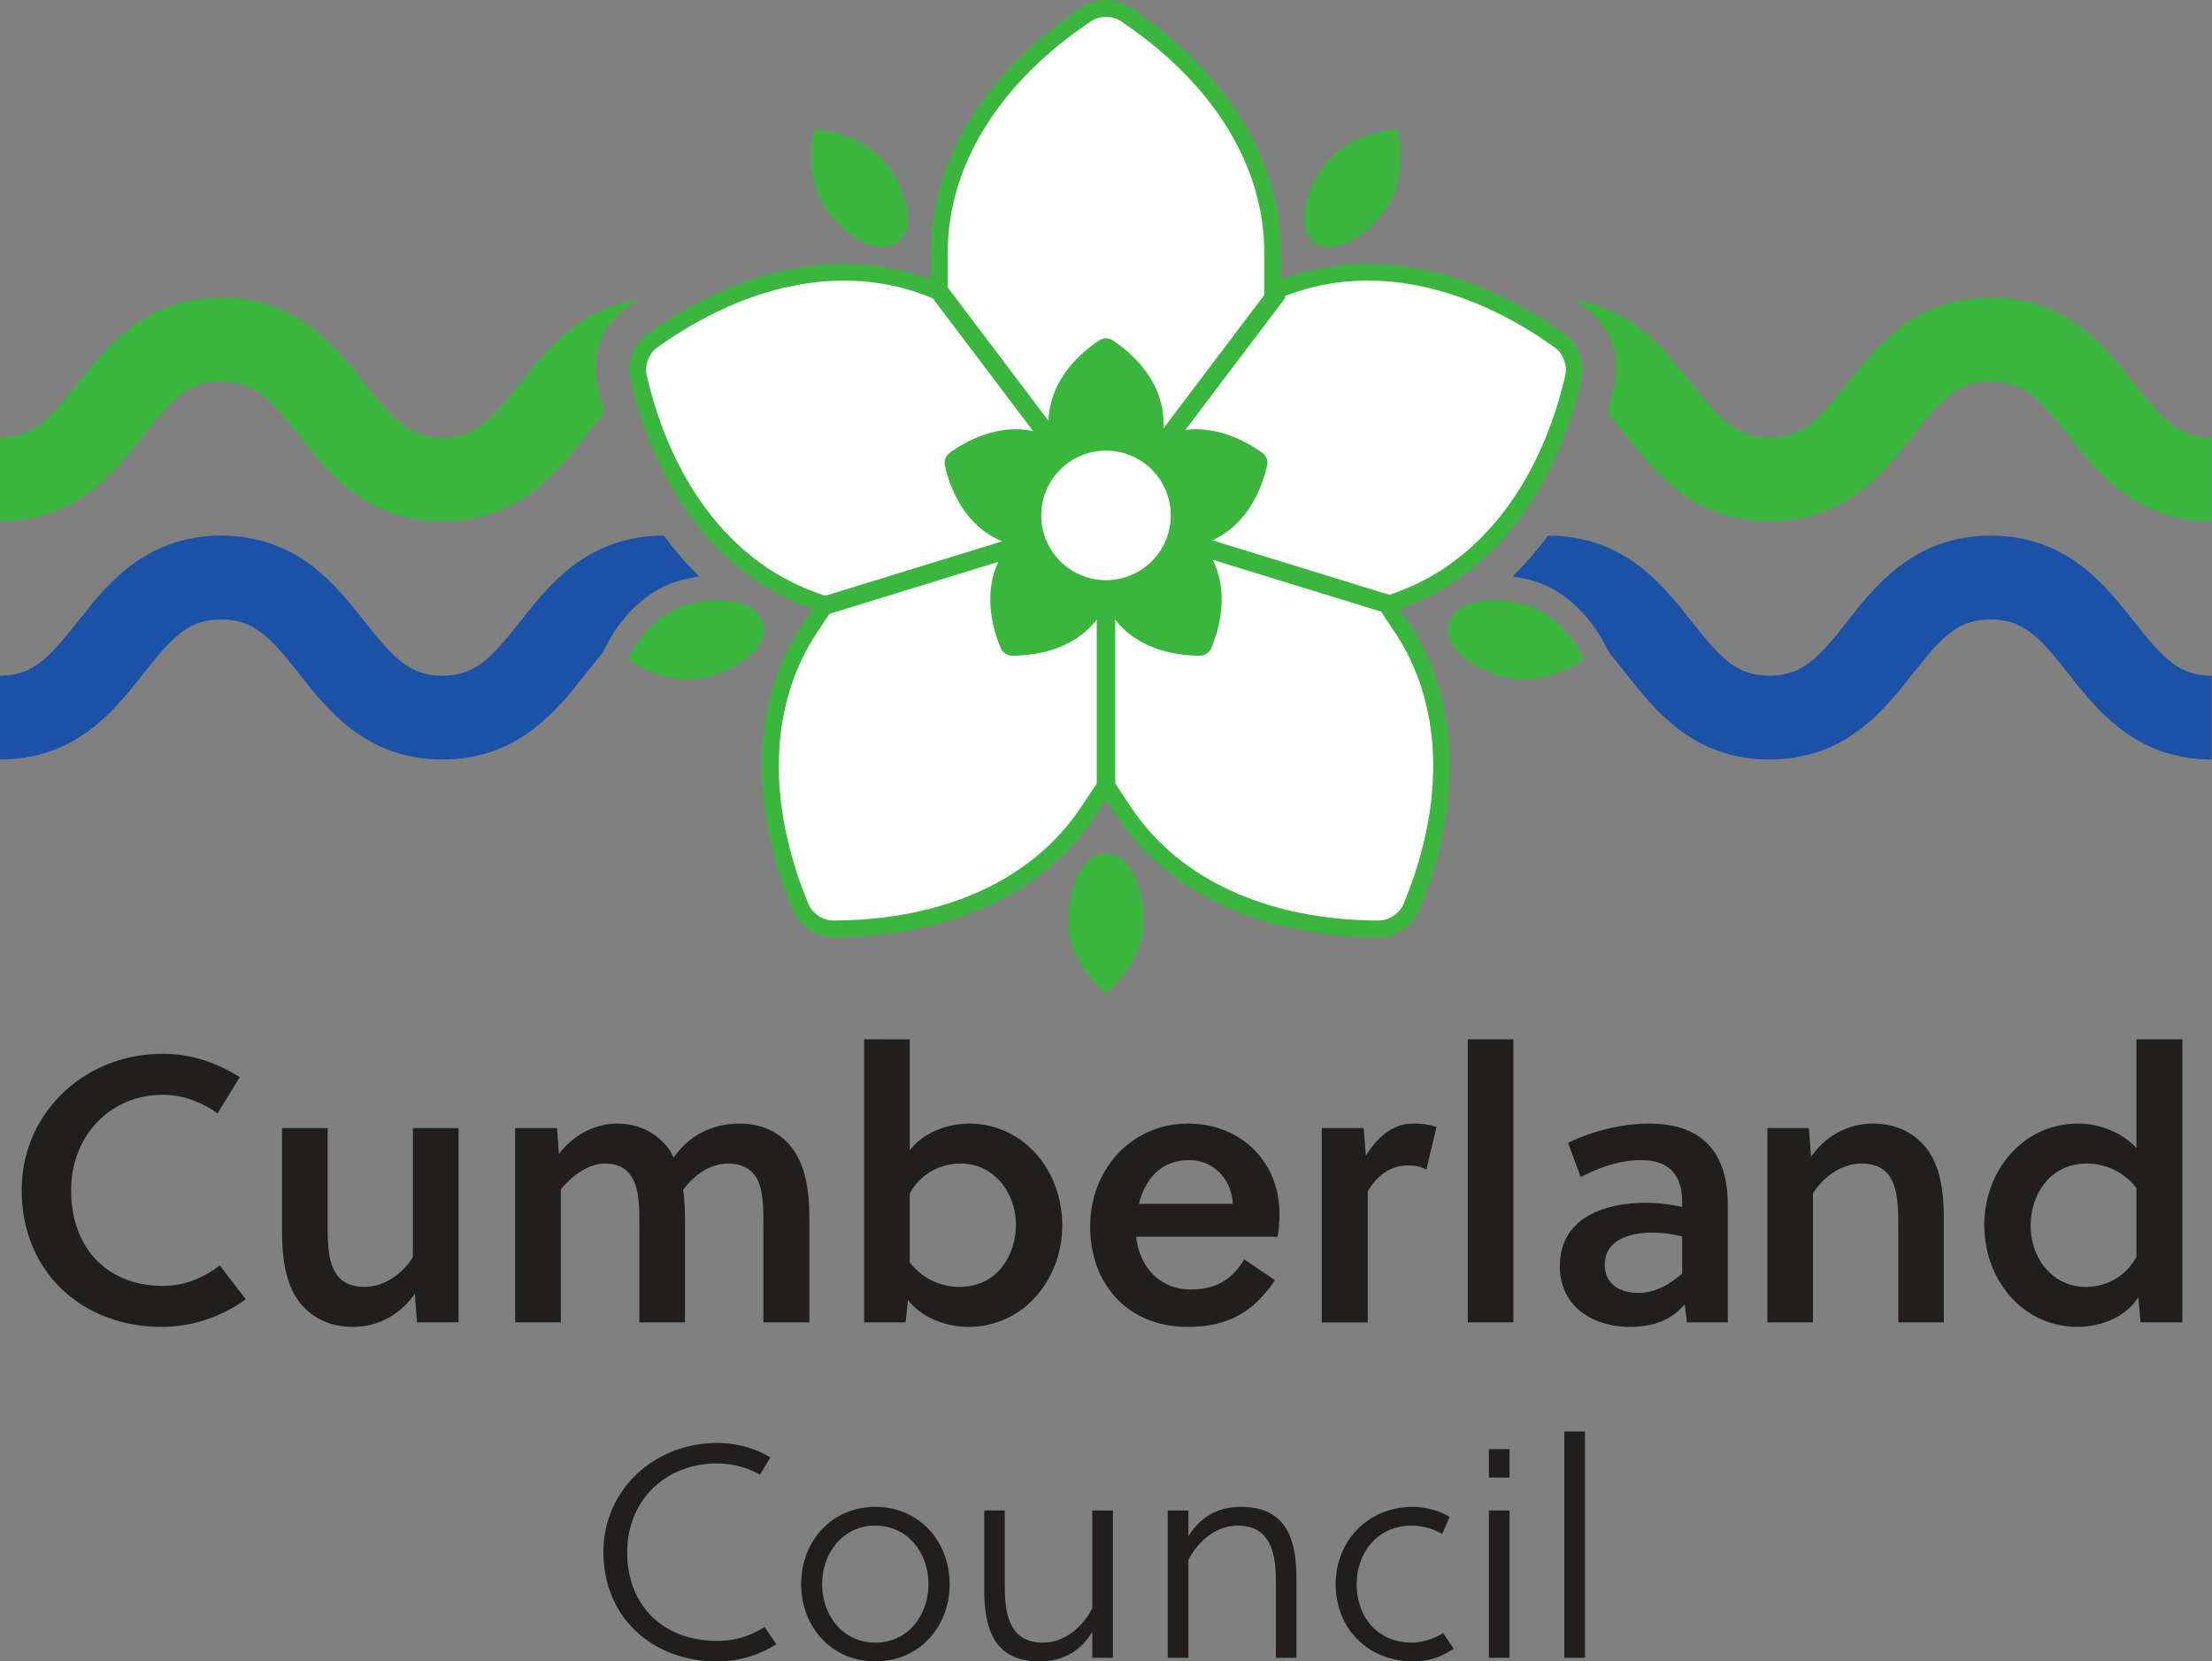 <?xml version="1.0" encoding="UTF-8" standalone="no"?>
<svg
   xmlns:dc="http://purl.org/dc/elements/1.1/"
   xmlns:cc="http://creativecommons.org/ns#"
   xmlns:rdf="http://www.w3.org/1999/02/22-rdf-syntax-ns#"
   xmlns:svg="http://www.w3.org/2000/svg"
   xmlns="http://www.w3.org/2000/svg"
   xmlns:sodipodi="http://sodipodi.sourceforge.net/DTD/sodipodi-0.dtd"
   xmlns:inkscape="http://www.inkscape.org/namespaces/inkscape"
   width="1000"
   height="750.984"
   viewBox="0 0 600 450.59"
   version="1.1"
   id="svg25"
   sodipodi:docname="Cumberland_Council_logo.svg"
   inkscape:version="0.92.4 (5da689c313, 2019-01-14)">
  <rect x="0" y="0" width="600" height="450.59" fill="#808080" stroke="none"/>
  <sodipodi:namedview
     pagecolor="#ffffff"
     bordercolor="#111111"
     borderopacity="1"
     objecttolerance="10"
     gridtolerance="10"
     guidetolerance="10"
     inkscape:pageopacity="0"
     inkscape:pageshadow="2"
     inkscape:window-width="1920"
     inkscape:window-height="1017"
     id="namedview27"
     showgrid="false"
     fit-margin-top="0"
     fit-margin-left="0"
     fit-margin-right="0"
     fit-margin-bottom="0"
     inkscape:zoom="0.46825397"
     inkscape:cx="697.01132"
     inkscape:cy="164.58312"
     inkscape:window-x="1912"
     inkscape:window-y="-8"
     inkscape:window-maximized="1"
     inkscape:current-layer="svg25" />
  <defs
     id="defs5">
    <clipPath
       id="a"
       clipPathUnits="userSpaceOnUse">
      <path
         d="M 0,-3.097 V 93.222 H 200.647 V -3.098 H 100.34 c 1.328,0.004 2.656,0.416 3.873,1.232 h 0.002 c 6.524,4.36 11.255,10.057 13.5,16.397 0.192,-0.312 0.393,-0.623 0.612,-0.924 2.497,-3.41 6.98,-4.012 7.48,-4.07 l 0.697,-0.079 2.09,-0.238 0.406,2.063 0.136,0.688 c 0.097,0.496 0.886,4.952 -1.606,8.362 -0.196,0.27 -0.403,0.526 -0.615,0.776 5.242,0.583 10.556,2.663 15.545,5.988 h 0.233 l 0.99,0.706 0.006,0.006 c 2.39,1.705 3.409,4.408 2.74,7.269 -1.616,6.955 -4.79,12.917 -9.217,17.211 0.547,0.077 1.101,0.188 1.662,0.334 4.098,1.074 6.29,5.028 6.524,5.473 l 0.328,0.617 0.984,1.859 -1.77,1.133 -0.589,0.379 c -0.292,0.187 -2.968,1.84 -6.164,1.84 a 8.745,8.745 0 0 1 -2.207,-0.277 13.837,13.837 0 0 1 -2.24,-0.797 c 1.565,6.462 0.763,13.733 -2.214,20.89 v 0.002 c -1.127,2.717 -3.535,4.31 -6.46,4.31 H 125.06 C 117.814,88.04 111.211,86.229 106,82.779 c 0.015,0.277 0.023,0.558 0.023,0.844 0,4.226 -3.265,7.356 -3.637,7.704 l -0.515,0.472 -1.547,1.421 -1.547,-1.421 -0.516,-0.477 c -0.37,-0.344 -3.637,-3.473 -3.637,-7.7 0,-0.285 0.01,-0.565 0.026,-0.84 -5.211,3.449 -11.815,5.258 -19.063,5.27 h -0.006 c -2.926,0 -5.332,-1.593 -6.46,-4.31 v -0.004 c -2.976,-7.158 -3.776,-14.429 -2.21,-20.89 -0.686,0.314 -1.435,0.583 -2.24,0.794 a 8.597,8.597 0 0 1 -2.211,0.281 c -3.196,0 -5.867,-1.652 -6.164,-1.84 l -0.59,-0.378 -1.77,-1.133 0.985,-1.86 0.328,-0.613 c 0.235,-0.449 2.426,-4.402 6.528,-5.476 a 14.593,14.593 0 0 1 1.658,-0.334 C 59.008,47.994 55.834,42.03 54.218,35.072 c -0.666,-2.858 0.353,-5.559 2.74,-7.263 l 0.005,-0.003 c 0.002,0 10e-4,-0.002 0.003,-0.003 5.32,-3.807 11.075,-6.131 16.74,-6.727 -0.203,-0.24 -0.401,-0.486 -0.59,-0.743 -2.491,-3.41 -1.702,-7.866 -1.605,-8.362 l 0.137,-0.688 0.406,-2.063 2.09,0.238 0.695,0.079 c 0.504,0.058 4.984,0.66 7.48,4.07 0.22,0.301 0.423,0.612 0.616,0.924 2.245,-6.34 6.977,-12.037 13.502,-16.397 1.216,-0.816 2.543,-1.228 3.87,-1.231 z"
         id="path2"
         inkscape:connector-curvature="0" />
    </clipPath>
  </defs>
  <path
     d="m 234.397,281.879 v 76.768 h 11.259 l 0.61,-6.121 c 3.923,5.093 10.652,7.335 16.399,7.335 15.044,0 25.466,-12.99 25.466,-27.427 0,-15.418 -10.84,-27.708 -25.28,-27.708 -5.607,0 -12.195,2.243 -16.073,7.243 v -30.089 z m 163.738,0 v 76.768 h 12.38 v -76.768 z m 181.363,0 v 29.485 c -4.112,-4.485 -10.373,-6.639 -15.792,-6.639 -15.14,0 -25.466,12.99 -25.466,27.427 0,15.325 10.747,27.708 25.277,27.708 5.84,0 12.709,-2.243 16.495,-7.99 l 0.607,6.776 h 11.354 v -76.768 z m -535.343,3.923 c -21.166,0 -38.267,15.932 -38.267,37.005 0,22.242 16.492,37.05 37.986,37.05 8.268,0 16.073,-2.661 22.801,-7.476 l -7.057,-9.201 c -4.623,3.597 -9.904,5.562 -15.463,5.562 -15.047,0 -24.859,-10.236 -24.859,-25.935 0,-14.718 10.559,-25.884 24.859,-25.884 5.418,0 10.556,1.962 14.856,5.048 l 6.028,-9.859 c -6.447,-3.971 -13.175,-6.31 -20.884,-6.31 z M 167.398,304.725 c -5.559,0 -11.68,2.757 -15.789,8.271 l -0.517,-7.057 h -11.354 v 52.707 h 12.383 V 322.622 c 2.99,-3.786 7.664,-7.057 11.869,-7.057 3.409,0 5.933,1.217 7.383,3.693 2.054,3.271 2.054,8.504 2.054,12.894 v 26.494 h 12.38 v -27.427 c 0,-2.945 -0.09,-5.936 -0.511,-8.504 3.176,-4.393 7.757,-7.147 12.054,-7.147 3.69,0 6.354,1.307 7.894,3.971 1.824,3.268 1.824,8.223 1.824,12.613 v 26.494 h 12.476 v -27.427 c 0,-7.757 -0.795,-14.811 -4.767,-19.951 -3.176,-4.112 -7.99,-6.543 -14.156,-6.543 -6.31,0 -13.083,2.338 -17.897,9.207 -0.419,-0.843 -0.7,-1.45 -1.121,-2.057 -3.364,-4.719 -8.502,-7.147 -14.204,-7.147 z m 154.803,0 c -14.904,0 -26.494,12.057 -26.494,27.942 0,15.654 10.236,27.194 26.494,27.194 10.98,0 17.801,-4.067 23.642,-12.661 l -8.364,-5.655 c -3.316,5.562 -7.709,8.176 -14.53,8.176 -8.597,0 -13.923,-6.447 -14.763,-14.297 h 38.36 c 0.326,-1.962 0.514,-4.297 0.514,-6.262 0,-14.108 -10.514,-24.437 -24.859,-24.437 z m 61.092,0 c -5.421,0 -9.626,3.6 -12.805,8.693 l -0.607,-7.476 h -11.354 v 52.705 h 12.476 v -35.513 c 2.572,-4.485 6.354,-7.057 10.888,-7.057 1.914,0 3.457,0.329 5,1.121 l 2.757,-11.543 c -1.965,-0.652 -3.878,-0.933 -6.354,-0.933 z m 63.969,0 c -7.566,0 -15.651,2.153 -21.913,5.233 l 3.409,9.3 c 4.485,-2.383 10.329,-4.626 16.261,-4.626 8.083,0 11.262,4.297 11.262,11.495 v 1.214 a 47.142,47.142 0 0 0 -9.952,-1.121 c -11.121,0 -23.223,4.067 -23.223,17.194 0,11.025 9.112,16.447 18.923,16.447 6.029,0 11.169,-1.636 14.952,-6.121 l 0.607,4.904 h 11.076 V 326.827 c 0,-13.738 -6.45,-22.099 -21.402,-22.099 z m 60.763,0 c -6.307,0 -12.565,2.945 -16.773,9.019 l -0.607,-7.805 h -11.259 v 52.707 h 12.38 v -34.996 c 3.083,-4.907 8.179,-8.086 13.128,-8.086 3.786,0 6.45,1.31 7.945,3.974 1.962,3.268 2.057,8.223 2.057,12.613 v 26.494 h 12.38 v -27.427 c 0,-7.664 -0.792,-14.623 -4.719,-19.766 -3.271,-4.157 -8.176,-6.728 -14.533,-6.728 z m -431.534,1.217 v 27.427 c 0,7.661 0.84,14.623 4.719,19.763 3.271,4.204 8.179,6.728 14.533,6.728 6.354,0 12.568,-2.942 16.773,-8.971 l 0.607,7.757 h 11.262 v -52.707 h -12.38 v 34.996 c -3.041,4.904 -8.179,8.083 -13.086,8.083 -3.786,0 -6.447,-1.31 -7.99,-3.971 -1.962,-3.271 -2.054,-8.179 -2.054,-12.616 v -26.494 z m 246.035,8.69 c 6.543,0 11.543,5.045 11.872,11.869 H 308.934 c 1.633,-6.728 6.026,-11.872 13.594,-11.872 z m -62.013,0.933 c 9.204,0 15.044,7.99 15.044,16.587 0,8.083 -4.904,16.865 -15.278,16.865 -4.904,0 -9.904,-2.054 -13.504,-6.633 v -18.642 c 2.99,-5.7 8.693,-8.179 13.738,-8.179 z m 305.575,0 c 4.811,0 9.808,2.057 13.409,6.639 v 18.642 c -2.99,5.744 -8.738,8.176 -13.642,8.176 -9.3,0 -15.047,-7.99 -15.047,-16.587 0,-8.083 4.955,-16.865 15.281,-16.865 z m -117.891,18.737 c 2.335,0 4.904,0.281 8.083,1.029 v 10.092 c -3.597,3.083 -7.383,5.233 -12.009,5.233 -4.764,0 -8.971,-2.335 -8.971,-7.664 0,-6.869 7.057,-8.69 12.897,-8.69 z m -23.884,53.916 v 61.391 h 5.607 v -61.391 z m -229.705,3.125 c -17.006,0 -30.932,12.568 -30.932,29.622 0,17.664 13.271,29.625 30.839,29.625 a 29.814,29.814 0 0 0 16.073,-4.674 l -3.224,-4.671 a 23.094,23.094 0 0 1 -12.757,3.783 c -14.623,0 -24.482,-9.437 -24.482,-24.063 0,-14.108 10.418,-24.06 24.389,-24.06 4.204,0 8.223,1.121 11.632,3.035 l 2.805,-4.671 c -4.019,-2.476 -9.159,-3.926 -14.345,-3.926 z m 209.242,1.684 v 7.709 h 5.607 v -7.709 z m -166.403,15.651 c -11.869,0 -20.137,9.345 -20.137,20.98 0,11.588 8.271,20.932 20.137,20.932 11.869,0 20.14,-9.345 20.14,-20.932 0,-11.632 -8.271,-20.98 -20.14,-20.98 z m 99.108,0 c -6.121,0 -11.028,2.709 -14.204,8.038 v -7.057 h -5.607 v 39.951 h 5.607 v -26.539 c 2.617,-5.048 7.428,-9.3 13.409,-9.3 8.926,0 10.326,7.616 10.326,15.14 v 20.699 h 5.562 v -21.635 c 0,-12.006 -3.693,-19.297 -15.092,-19.297 z m 46.679,0 c -12.198,0 -20.932,9.252 -20.932,20.98 0,11.913 8.642,20.932 21.118,20.932 4.157,0 7.616,-1.217 10.885,-3.46 l -2.895,-4.249 c -1.965,1.495 -5.891,2.617 -8.412,2.617 -9.252,0 -14.999,-6.869 -14.999,-15.84 0,-8.597 5.747,-15.888 14.814,-15.888 2.709,0 6.166,0.795 8.361,2.291 l 2.057,-4.674 a 20.215,20.215 0 0 0 -10,-2.709 z m -116.258,0.981 v 21.635 c 0,12.006 3.693,19.297 15.092,19.297 6.121,0 11.028,-2.712 14.204,-8.038 v 7.057 h 5.607 v -39.951 h -5.607 v 26.539 c -2.617,5.048 -7.428,9.3 -13.409,9.3 -8.926,0 -10.326,-7.616 -10.326,-15.14 v -20.699 z m 136.873,0 v 39.951 h 5.607 v -39.951 z m -166.403,4.112 c 8.926,0 14.392,7.524 14.392,15.888 0,8.316 -5.466,15.84 -14.392,15.84 -8.923,0 -14.437,-7.524 -14.437,-15.84 0,-8.364 5.514,-15.888 14.437,-15.888 z"
     id="path7"
     inkscape:connector-curvature="0"
     style="fill:#211e1e;stroke-width:2.99" />
  <path
     d="m 423.062,92.4 c -24.906,-17.828 -51.736,-23.13 -74.48,-14.557 l -0.398,0.153 -2.99,1.133 v -10.735 c 0,-24.308 -14.437,-47.528 -39.9,-64.537 -3.062,-2.054 -7.524,-2.054 -10.586,0 C 269.246,20.865 254.809,44.085 254.809,68.394 v 10.735 l -2.99,-1.133 -0.398,-0.15 c -22.756,-8.576 -49.574,-3.274 -74.477,14.551 -3.002,2.138 -4.578,6.31 -3.738,9.907 6.926,29.831 23.561,51.535 46.302,60.121 l 0.398,0.153 3.959,1.495 -4.088,6.13 c -13.48,20.236 -14.345,47.567 -2.581,75.847 1.411,3.409 5.128,5.876 8.818,5.876 30.627,-0.048 55.509,-11.363 68.987,-31.596 l 5,-7.5 5,7.5 c 13.48,20.23 38.372,31.548 68.987,31.596 3.693,0 7.407,-2.464 8.821,-5.876 11.761,-28.28 10.897,-55.611 -2.572,-75.844 l -0.245,-0.35 -3.855,-5.783 3.959,-1.495 0.398,-0.15 c 22.744,-8.588 39.377,-30.292 46.305,-60.123 0.837,-3.597 -0.739,-7.769 -3.738,-9.907"
     id="path9"
     inkscape:connector-curvature="0"
     style="fill:#ffffff;stroke-width:2.99" />
  <path
     stroke-miterlimit="10"
     d="m 423.062,92.4 c -24.906,-17.828 -51.736,-23.13 -74.48,-14.557 l -0.398,0.153 -2.99,1.133 v -10.735 c 0,-24.308 -14.437,-47.528 -39.9,-64.537 -3.062,-2.054 -7.524,-2.054 -10.586,0 C 269.246,20.865 254.809,44.085 254.809,68.394 v 10.735 l -2.99,-1.133 -0.398,-0.15 c -22.756,-8.576 -49.574,-3.274 -74.477,14.551 -3.002,2.138 -4.578,6.31 -3.738,9.907 6.926,29.831 23.561,51.535 46.302,60.121 l 0.398,0.153 3.959,1.495 -4.088,6.13 c -13.48,20.236 -14.345,47.567 -2.581,75.847 1.411,3.409 5.128,5.876 8.818,5.876 30.627,-0.048 55.509,-11.363 68.987,-31.596 l 5,-7.5 5,7.5 c 13.48,20.23 38.372,31.548 68.987,31.596 3.693,0 7.407,-2.464 8.821,-5.876 11.761,-28.28 10.897,-55.611 -2.572,-75.844 l -0.245,-0.35 -3.855,-5.783 3.959,-1.495 0.398,-0.15 c 22.744,-8.588 39.377,-30.292 46.305,-60.123 0.837,-3.597 -0.739,-7.769 -3.738,-9.907 z m 0,0"
     id="path11"
     inkscape:connector-curvature="0"
     style="fill:none;stroke:#3ab53d;stroke-width:4.548;stroke-miterlimit:10" />
  <path
     stroke-miterlimit="10"
     d="m 222.815,164.527 77.539,-23.875 m -0.353,72.177 v -72.085 m -45.193,-61.616 46.374,61.35 m 77.548,24.048 -77.548,-23.875 M 346.737,79.129 300.351,140.478"
     id="path13"
     inkscape:connector-curvature="0"
     style="fill:none;stroke:#3ab53d;stroke-width:5.021;stroke-miterlimit:10" />
  <path
     d="m 220.946,35.054 -0.41,2.054 c -0.093,0.478 -2.231,11.671 3.618,19.658 2.781,3.798 6.136,6.869 9.464,8.633 2.057,1.077 3.995,1.624 5.735,1.624 1.519,0 2.886,-0.419 4.031,-1.25 2.452,-1.797 3.385,-5.14 2.617,-9.426 -0.679,-3.702 -2.572,-7.838 -5.353,-11.632 -5.84,-7.993 -17.147,-9.372 -17.625,-9.42 z m 158.113,0 -2.081,0.245 c -0.478,0.045 -11.785,1.423 -17.625,9.414 -2.781,3.798 -4.674,7.933 -5.338,11.632 -0.783,4.288 0.15,7.631 2.602,9.428 1.148,0.831 2.512,1.25 4.031,1.25 1.74,0 3.678,-0.547 5.735,-1.624 3.331,-1.764 6.695,-4.835 9.461,-8.633 5.855,-7.987 3.717,-19.18 3.621,-19.658 z m -79.058,56.724 a 3.319,3.319 0 0 0 -1.824,0.523 c -8.783,5.876 -13.755,13.875 -13.755,22.266 v 3.69 l -1.029,-0.386 -0.141,-0.06 c -7.838,-2.954 -17.09,-1.118 -25.675,5.024 a 3.4,3.4 0 0 0 -1.286,3.409 c 2.383,10.281 8.119,17.769 15.956,20.723 l 0.141,0.06 1.367,0.514 -1.331,1.998 -0.084,0.117 c -4.647,6.973 -4.94,16.399 -0.888,26.141 0.49,1.181 1.776,2.033 3.038,2.033 10.559,-0.024 19.144,-3.926 23.794,-10.9 l 0.069,-0.117 1.648,-2.464 1.648,2.464 0.069,0.12 c 4.65,6.97 13.235,10.873 23.794,10.897 1.262,0 2.548,-0.852 3.038,-2.033 4.055,-9.742 3.762,-19.168 -0.888,-26.141 l -0.081,-0.12 -1.331,-1.995 1.367,-0.514 0.141,-0.06 c 7.835,-2.954 13.573,-10.442 15.953,-20.723 a 3.4,3.4 0 0 0 -1.286,-3.409 c -8.582,-6.142 -17.834,-7.978 -25.672,-5.024 l -0.141,0.06 -1.029,0.386 v -3.69 c 0,-8.388 -4.976,-16.387 -13.758,-22.266 a 3.304,3.304 0 0 0 -1.824,-0.523 z M 194.793,162.807 c -2.572,0 -5.386,0.374 -8.331,1.145 -9.578,2.512 -14.985,12.535 -15.221,12.966 l -0.981,1.845 1.764,1.136 c 0.341,0.209 7.021,4.426 14.754,4.426 a 19.138,19.138 0 0 0 4.871,-0.607 c 10.257,-2.7 16.877,-8.971 15.406,-14.614 -1.05,-4.019 -5.861,-6.298 -12.263,-6.298 z m 210.42,0 c -6.399,0 -11.214,2.279 -12.266,6.298 -1.471,5.643 5.152,11.913 15.409,14.614 a 19.057,19.057 0 0 0 4.871,0.607 c 7.73,0 14.413,-4.216 14.751,-4.426 l 1.764,-1.136 -0.981,-1.845 c -0.221,-0.431 -5.643,-10.454 -15.221,-12.966 a 33.052,33.052 0 0 0 -8.328,-1.145 z M 300.002,231.45 c -5.828,0 -10.221,7.999 -10.221,18.606 0,9.907 8.328,17.685 8.681,18.014 l 1.54,1.411 1.543,-1.411 c 0.35,-0.329 8.678,-8.107 8.678,-18.014 0,-10.607 -4.393,-18.606 -10.221,-18.606 z"
     id="path15"
     inkscape:connector-curvature="0"
     style="fill:#3ab53d;stroke-width:2.99" />
  <path
     d="m 317.573,139.788 a 17.559,17.559 0 0 1 -17.571,17.556 17.562,17.562 0 1 1 0,-35.124 17.562,17.562 0 0 1 17.568,17.568"
     id="path17"
     inkscape:connector-curvature="0"
     style="fill:#ffffff;stroke-width:2.99" />
  <g
     clip-path="url(#a)"
     id="g23"
     transform="matrix(2.99,0,0,2.99,0,-0.001)"
     style="fill:none;stroke-width:7.605">
    <path
       d="m 200.648,65.09 c -10.03,0 -10.03,-12.702 -20.062,-12.702 -10.035,0 -10.035,12.703 -20.066,12.703 -10.032,0 -10.032,-12.703 -20.063,-12.703 -10.031,0 -10.031,12.703 -20.062,12.703 -10.032,0 -10.032,-12.703 -20.063,-12.703 -10.035,0 -10.035,12.703 -20.066,12.703 C 70.23,65.091 70.23,52.388 60.199,52.388 50.168,52.388 50.168,65.09 40.137,65.09 30.102,65.09 30.102,52.387 20.067,52.387 10.034,52.388 10.034,65.09 0,65.09"
       id="path19"
       inkscape:connector-curvature="0"
       style="stroke:#1c51a8" />
    <path
       d="m 200.648,43.493 c -10.03,0 -10.03,-12.7 -20.062,-12.7 -10.035,0 -10.035,12.7 -20.066,12.7 -10.032,0 -10.032,-12.7 -20.063,-12.7 -10.031,0 -10.031,12.7 -20.062,12.7 -10.032,0 -10.032,-12.7 -20.063,-12.7 -10.035,0 -10.035,12.7 -20.066,12.7 -10.036,0 -10.036,-12.7 -20.067,-12.7 -10.031,0 -10.031,12.7 -20.062,12.7 -10.035,0 -10.035,-12.7 -20.07,-12.7 -10.032,0 -10.032,12.7 -20.067,12.7"
       id="path21"
       inkscape:connector-curvature="0"
       style="stroke:#3ab53d" />
  </g>
</svg>
